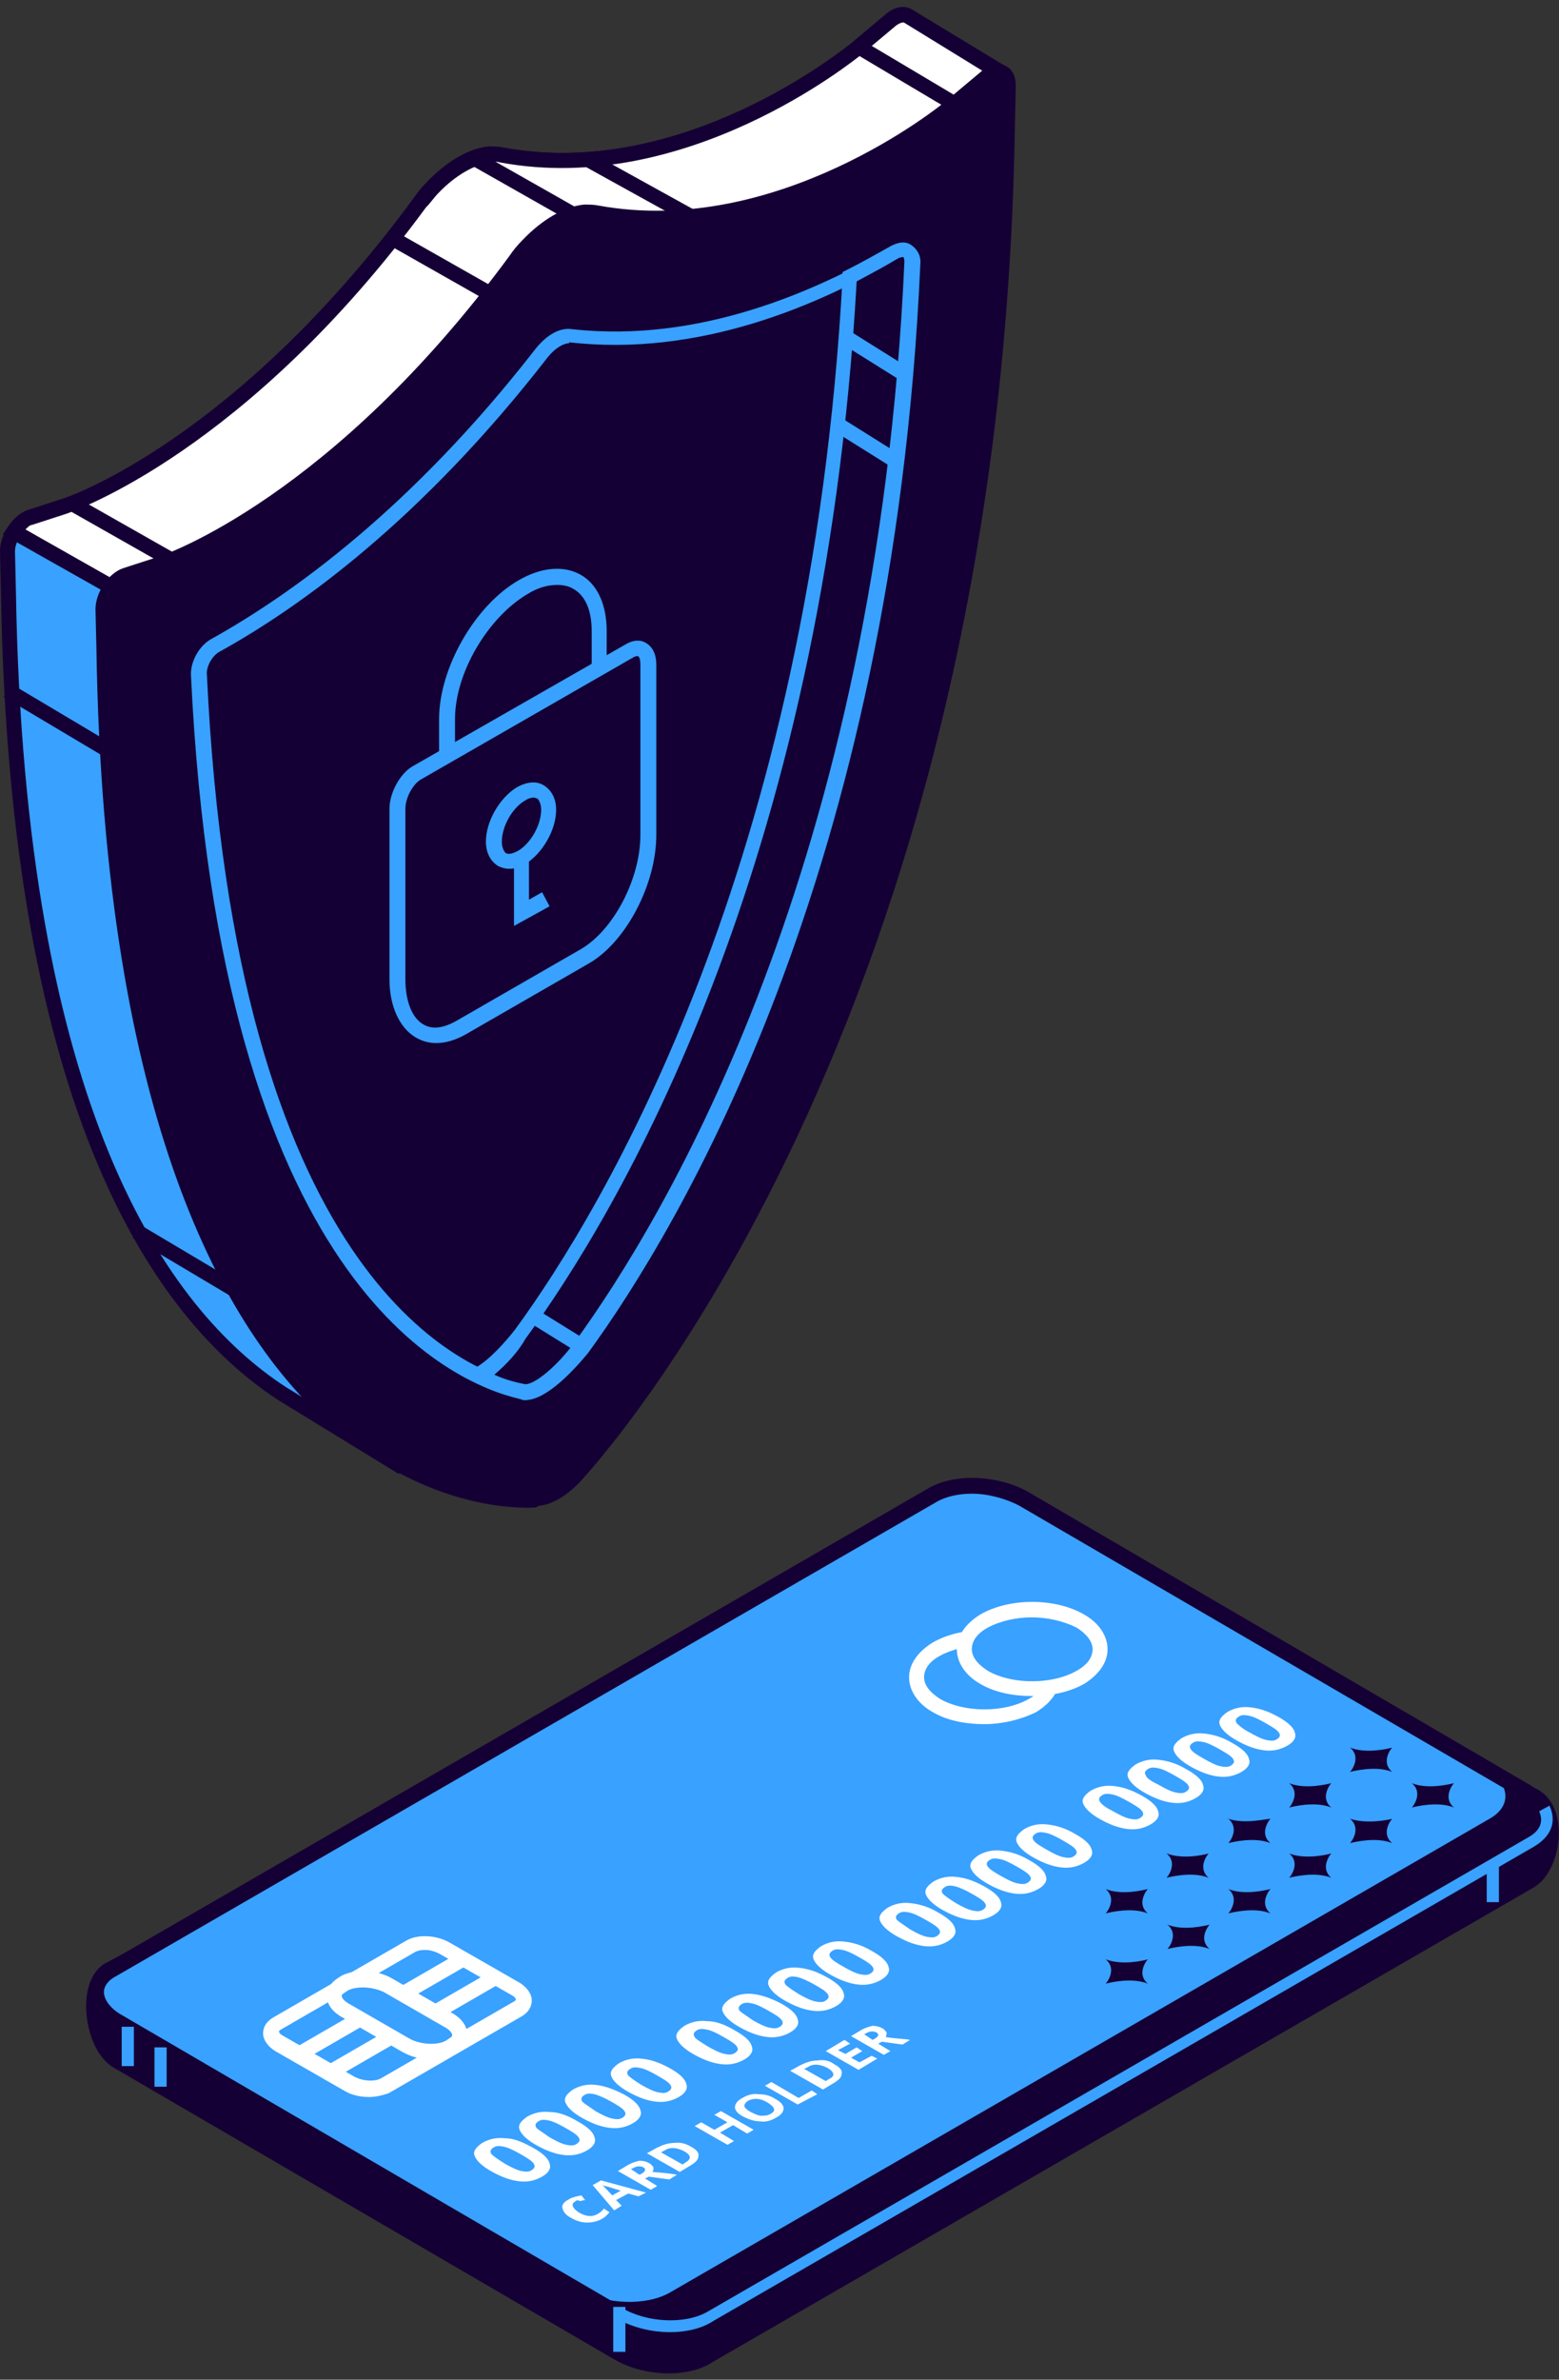 <svg width="118" height="180" viewBox="0 0 118 180" fill="none" xmlns="http://www.w3.org/2000/svg">
<rect x="0" y="0" width="118" height="180" fill="#333333" stroke="none"/>
<g clip-path="url(#clip0_280_640)">
<path d="M75.894 5.765C75.894 5.694 75.894 5.624 75.823 5.553L68.808 1.23C68.525 0.947 67.958 1.018 67.391 1.443L64.769 3.639C64.627 3.781 51.943 14.269 37.912 11.647C37.628 11.576 37.345 11.576 36.99 11.576C35.573 11.718 34.014 12.639 32.668 14.127C32.313 14.482 32.03 14.836 31.747 15.261C18.283 33.685 5.386 38.079 4.89 38.291L2.268 39.142C1.417 39.425 0.567 40.701 0.567 41.693L0.638 44.74C1.276 84.14 12.188 99.446 21.33 105.399L29.833 110.643L30.4 108.942C32.101 109.155 33.235 109.084 33.447 109.084C34.298 109.013 35.29 108.446 36.14 107.525C37.345 106.249 62.501 78.896 67.958 23.481L71.784 15.19L75.894 5.765Z" fill="#39A1FF"/>
<path d="M30.188 111.493L21.046 105.895C11.834 99.871 0.709 84.423 0.071 44.811L-6.10352e-05 41.693C-6.10352e-05 40.417 0.992 38.929 2.126 38.575L4.748 37.724C5.244 37.583 17.928 33.189 31.321 14.977C31.605 14.552 31.959 14.127 32.313 13.773C33.802 12.214 35.502 11.222 36.99 11.08C37.345 11.08 37.699 11.08 38.053 11.151C51.588 13.702 63.847 3.71 64.414 3.285L67.036 1.088C67.745 0.451 68.595 0.38 69.162 0.805L76.178 5.057C76.461 5.269 76.603 5.624 76.461 5.978L72.351 15.261L68.595 23.481C63.068 79.179 37.699 106.745 36.636 107.879C35.644 108.942 34.581 109.509 33.589 109.65C33.376 109.65 32.384 109.721 30.825 109.58L30.188 111.493ZM37.345 12.285C37.274 12.285 37.203 12.285 37.061 12.285C35.857 12.426 34.368 13.277 33.093 14.623C32.809 14.907 32.526 15.332 32.172 15.686C18.637 34.181 5.598 38.646 5.031 38.858L2.409 39.709C1.772 39.921 1.134 40.984 1.134 41.693L1.205 44.74C1.842 83.856 12.614 99.021 21.613 104.903L29.479 109.721L29.975 108.233L30.471 108.304C32.101 108.517 33.235 108.446 33.376 108.446C34.085 108.375 34.935 107.879 35.715 107.099C36.778 105.966 61.934 78.683 67.391 23.339L67.462 23.127L71.288 14.836L75.186 5.907L68.383 1.726C68.312 1.655 68.028 1.726 67.745 1.939L65.123 4.135C64.556 4.561 51.872 14.907 37.77 12.285C37.628 12.285 37.486 12.285 37.345 12.285Z" fill="#150035"/>
<path d="M68.808 1.301C68.525 1.017 67.958 1.088 67.391 1.513L64.769 3.71C64.627 3.852 51.943 14.34 37.912 11.718C37.628 11.647 37.345 11.647 36.99 11.647C35.573 11.789 34.014 12.71 32.668 14.198C32.314 14.552 32.03 14.906 31.747 15.332C18.283 33.685 5.386 38.079 4.89 38.291L2.268 39.142C1.772 39.283 1.346 39.709 1.063 40.205L22.18 52.181L66.753 33.402C67.249 30.142 67.674 26.811 68.028 23.339L71.855 15.048L75.965 5.765C75.965 5.694 75.965 5.623 75.894 5.553L68.808 1.301Z" fill="white"/>
<path d="M22.18 52.818L0.213 40.417L0.567 39.921C0.992 39.283 1.559 38.788 2.126 38.575L4.748 37.725C5.244 37.583 17.928 33.189 31.322 14.977C31.605 14.552 31.959 14.127 32.313 13.773C33.802 12.214 35.502 11.222 36.99 11.08C37.345 11.08 37.699 11.08 38.053 11.151C51.588 13.702 63.848 3.71 64.415 3.285L67.036 1.088C67.745 0.451 68.595 0.38 69.162 0.805L76.178 5.057C76.461 5.269 76.603 5.624 76.461 5.978L72.351 15.261L68.595 23.481C68.241 26.812 67.816 30.142 67.391 33.473L67.32 33.827L22.18 52.818ZM1.913 40.063L22.251 51.543L66.257 33.048C66.753 29.859 67.107 26.599 67.462 23.339L67.532 23.127L71.359 14.836L75.257 5.907L68.454 1.726C68.383 1.655 68.099 1.726 67.816 1.939L65.194 4.135C64.627 4.561 51.943 14.907 37.841 12.285C37.628 12.214 37.345 12.214 37.132 12.285C35.928 12.427 34.439 13.277 33.164 14.623C32.88 14.907 32.597 15.332 32.243 15.686C18.637 34.181 5.598 38.646 5.031 38.858L2.409 39.709C2.268 39.709 2.126 39.85 1.913 40.063Z" fill="#150035"/>
<path d="M43.368 111.918C42.518 112.839 41.526 113.406 40.675 113.477C39.4 113.619 8.858 115.603 7.866 49.204L7.795 46.157C7.795 45.094 8.645 43.89 9.496 43.606L12.118 42.756C12.684 42.543 25.511 38.079 38.975 19.796C39.258 19.371 39.612 19.017 39.896 18.662C41.313 17.174 42.872 16.253 44.218 16.111C44.502 16.111 44.856 16.111 45.14 16.182C59.171 18.733 71.855 8.245 71.997 8.175L74.619 5.978C75.469 5.269 76.32 5.553 76.32 6.616L76.249 9.734C75.186 77.337 44.715 110.501 43.368 111.918ZM15.023 51.118C17.078 94.202 32.526 103.698 39.542 105.328C40.675 105.611 42.801 103.556 44.006 101.926C51.092 92.289 67.036 65.574 69.091 19.938C69.162 19.087 68.525 18.733 67.816 19.158C62.147 22.489 53.006 26.599 43.227 25.465C42.518 25.394 41.667 25.89 41.03 26.741C31.322 39.142 22.038 45.59 16.369 48.779C15.59 49.204 15.023 50.267 15.023 51.118Z" fill="#150035"/>
<path d="M39.896 114.044C37.557 114.044 31.251 113.406 24.802 107.595C17.149 100.722 7.866 84.99 7.299 49.133L7.228 46.086C7.228 44.811 8.22 43.323 9.354 42.968L11.976 42.118C12.472 41.976 25.156 37.583 38.55 19.371C38.833 18.946 39.187 18.521 39.542 18.166C41.03 16.607 42.73 15.615 44.219 15.473C44.573 15.473 44.927 15.473 45.282 15.544C58.816 18.024 71.147 8.033 71.642 7.608L74.264 5.411C74.902 4.844 75.611 4.702 76.107 4.986C76.603 5.198 76.886 5.765 76.886 6.474L76.816 9.592C75.753 77.479 45.14 110.784 43.793 112.201C42.801 113.194 41.738 113.831 40.746 113.902C40.675 114.044 40.321 114.044 39.896 114.044ZM44.573 16.678C44.502 16.678 44.431 16.678 44.289 16.678C43.014 16.82 41.597 17.67 40.321 19.017C40.038 19.371 39.754 19.725 39.4 20.079C25.865 38.575 12.826 43.039 12.259 43.252L9.637 44.102C9 44.315 8.362 45.378 8.362 46.086L8.433 49.133C9 84.494 18.07 100.013 25.582 106.745C33.093 113.477 40.321 112.91 40.675 112.839C41.384 112.768 42.234 112.272 43.014 111.493C44.289 110.146 74.69 77.053 75.682 9.663L75.753 6.545C75.753 6.332 75.682 6.12 75.611 6.12C75.54 6.049 75.327 6.12 74.973 6.403L72.351 8.6C71.784 9.025 59.1 19.371 44.998 16.749C44.856 16.678 44.715 16.678 44.573 16.678ZM39.754 105.895C39.612 105.895 39.542 105.895 39.4 105.824C34.085 104.619 16.653 97.108 14.456 51.117C14.385 50.055 15.094 48.779 16.086 48.283C22.038 44.953 31.109 38.504 40.534 26.386C41.384 25.323 42.376 24.756 43.297 24.898C52.864 25.961 61.722 22.064 67.532 18.662C68.099 18.379 68.595 18.308 69.021 18.591C69.446 18.875 69.729 19.371 69.658 20.009C67.603 65.999 51.376 92.927 44.502 102.352C43.51 103.556 41.384 105.895 39.754 105.895ZM15.661 51.047C17.787 96.257 34.652 103.556 39.683 104.69C40.392 104.832 42.234 103.273 43.51 101.501C50.313 92.147 66.399 65.503 68.454 19.796C68.454 19.584 68.383 19.442 68.383 19.442C68.383 19.442 68.241 19.442 68.028 19.513C62.076 23.056 52.935 27.024 43.085 25.89C42.66 25.819 42.022 26.174 41.384 26.953C31.888 39.354 22.676 45.944 16.653 49.275C16.086 49.629 15.59 50.48 15.661 51.047Z" fill="#150035"/>
<path d="M67.816 19.088C62.147 22.419 53.006 26.529 43.227 25.395C42.518 25.324 41.667 25.82 41.03 26.67C31.322 39.142 22.038 45.591 16.369 48.779C15.661 49.205 15.023 50.268 15.094 51.047C17.149 94.132 32.597 103.628 39.612 105.257C40.746 105.541 42.872 103.486 44.077 101.856C51.163 92.219 67.107 65.503 69.162 19.867C69.091 19.017 68.525 18.663 67.816 19.088Z" fill="#150035"/>
<path d="M39.754 105.895C39.612 105.895 39.542 105.895 39.4 105.824C34.085 104.619 16.653 97.108 14.456 51.118C14.385 50.055 15.094 48.779 16.086 48.283C22.038 44.953 31.109 38.504 40.534 26.387C41.384 25.324 42.376 24.757 43.297 24.898C52.864 25.962 61.722 22.064 67.532 18.663C68.099 18.379 68.595 18.308 69.021 18.592C69.446 18.875 69.729 19.371 69.658 20.009C67.603 65.999 51.376 92.927 44.502 102.352C43.51 103.556 41.384 105.895 39.754 105.895ZM43.085 25.962C42.66 25.962 42.022 26.316 41.455 27.024C31.888 39.355 22.676 45.945 16.653 49.275C16.086 49.559 15.59 50.409 15.661 51.047C17.787 96.258 34.652 103.556 39.683 104.69C40.392 104.832 42.234 103.273 43.51 101.501C50.313 92.147 66.399 65.503 68.454 19.796C68.454 19.584 68.383 19.442 68.383 19.442C68.383 19.442 68.241 19.442 68.028 19.513C62.076 23.056 52.935 27.024 43.085 25.891C43.085 25.962 43.085 25.962 43.085 25.962Z" fill="#39A1FF"/>
<path d="M67.816 19.087C66.753 19.725 65.619 20.363 64.344 21.001C61.934 65.503 46.344 91.509 39.4 101.076C38.62 102.21 37.274 103.485 36.211 104.123C37.486 104.69 38.62 105.115 39.542 105.328C40.675 105.611 42.801 103.556 44.006 101.926C51.092 92.289 67.036 65.573 69.091 19.938C69.091 19.017 68.525 18.662 67.816 19.087Z" fill="#150035"/>
<path d="M39.754 105.895C39.612 105.895 39.542 105.895 39.4 105.824C38.266 105.54 37.132 105.186 35.928 104.548L34.935 104.052L35.928 103.485C36.99 102.918 38.195 101.572 38.975 100.58C45.565 91.58 61.367 65.503 63.777 20.93V20.576L64.06 20.434C65.194 19.867 66.328 19.229 67.462 18.591C68.028 18.308 68.525 18.237 68.95 18.52C69.375 18.804 69.658 19.3 69.588 19.938C67.532 65.928 51.305 92.856 44.431 102.281C43.51 103.556 41.384 105.895 39.754 105.895ZM37.416 103.981C38.195 104.336 38.975 104.548 39.683 104.69C40.392 104.832 42.234 103.273 43.51 101.501C50.313 92.147 66.399 65.503 68.454 19.796C68.454 19.583 68.383 19.442 68.383 19.442C68.383 19.442 68.241 19.442 68.028 19.513C66.966 20.15 65.903 20.717 64.84 21.284C62.359 65.928 46.486 92.147 39.754 101.288C39.258 102.21 38.337 103.202 37.416 103.981Z" fill="#39A1FF"/>
<path d="M1.352 39.721L0.793 40.708L8.189 44.903L8.748 43.917L1.352 39.721Z" fill="#150035"/>
<path d="M5.805 37.637L5.246 38.623L12.642 42.819L13.202 41.833L5.805 37.637Z" fill="#150035"/>
<path d="M36.221 11.504L35.662 12.49L43.058 16.685L43.618 15.699L36.221 11.504Z" fill="#150035"/>
<path d="M30.098 17.602L29.538 18.589L36.935 22.784L37.494 21.798L30.098 17.602Z" fill="#150035"/>
<path d="M65.156 2.98L64.576 3.955L72.373 8.592L72.952 7.617L65.156 2.98Z" fill="#150035"/>
<path d="M0.862 51.739L0.283 52.714L8.079 57.351L8.658 56.376L0.862 51.739Z" fill="#150035"/>
<path d="M10.632 92.656L10.053 93.631L17.849 98.267L18.428 97.292L10.632 92.656Z" fill="#150035"/>
<path d="M44.68 11.52L44.131 12.512L53.371 17.622L53.92 16.629L44.68 11.52Z" fill="#150035"/>
<path d="M40.502 98.966L39.905 99.93L43.639 102.245L44.237 101.281L40.502 98.966Z" fill="#39A1FF"/>
<path d="M64.297 25.022L63.695 25.983L68.261 28.84L68.862 27.879L64.297 25.022Z" fill="#39A1FF"/>
<path d="M63.563 31.537L62.962 32.498L67.527 35.356L68.128 34.395L63.563 31.537Z" fill="#39A1FF"/>
<path d="M33.873 63.519L45.352 56.858V47.716C45.352 44.032 42.801 42.543 39.612 44.386C36.424 46.228 33.873 50.693 33.873 54.377V63.519Z" fill="#150035"/>
<path d="M33.235 64.511V54.377C33.235 50.551 35.928 45.803 39.258 43.89C40.959 42.898 42.66 42.756 43.935 43.465C45.211 44.173 45.919 45.732 45.919 47.716V57.212L33.235 64.511ZM42.163 44.244C41.455 44.244 40.675 44.457 39.896 44.953C36.92 46.724 34.44 50.905 34.44 54.377V62.527L44.785 56.503V47.716C44.785 46.157 44.289 45.023 43.368 44.527C43.014 44.315 42.589 44.244 42.163 44.244Z" fill="#39A1FF"/>
<path d="M44.289 72.305L34.935 77.762C32.313 79.321 30.117 77.691 30.117 74.148V61.18C30.117 60.117 30.755 58.912 31.534 58.487L47.691 49.133C48.47 48.708 49.108 49.133 49.108 50.196V63.093C49.108 66.707 46.911 70.817 44.289 72.305Z" fill="#150035"/>
<path d="M33.022 78.896C32.455 78.896 31.959 78.754 31.463 78.471C30.259 77.762 29.479 76.132 29.479 74.077V61.18C29.479 59.976 30.259 58.558 31.18 57.991L47.407 48.708C47.903 48.425 48.47 48.354 48.895 48.638C49.392 48.921 49.675 49.488 49.675 50.267V63.164C49.675 66.849 47.407 71.243 44.573 72.873L35.219 78.258C34.439 78.683 33.731 78.896 33.022 78.896ZM48.258 49.63C48.187 49.63 48.116 49.63 47.974 49.7L31.817 58.983C31.251 59.338 30.684 60.33 30.684 61.18V74.077C30.684 75.707 31.18 76.983 32.03 77.479C32.739 77.904 33.589 77.762 34.581 77.195L43.935 71.81C46.415 70.392 48.47 66.495 48.47 63.164V50.267C48.47 49.913 48.399 49.63 48.258 49.63Z" fill="#39A1FF"/>
<path d="M38.904 70.038V63.377H40.038V68.054L41.03 67.487L41.597 68.55L38.904 70.038Z" fill="#39A1FF"/>
<path d="M41.597 61.251C41.597 62.597 40.675 64.227 39.542 64.865C38.408 65.503 37.487 65.007 37.487 63.66C37.487 62.314 38.408 60.684 39.542 60.046C40.605 59.408 41.597 59.905 41.597 61.251Z" fill="#150035"/>
<path d="M38.55 65.716C38.266 65.716 37.983 65.645 37.699 65.503C37.132 65.149 36.778 64.511 36.778 63.66C36.778 62.102 37.841 60.33 39.116 59.55C39.896 59.125 40.605 59.054 41.171 59.409C41.738 59.763 42.093 60.401 42.093 61.251C42.093 62.81 41.03 64.582 39.754 65.361C39.329 65.574 38.975 65.716 38.55 65.716ZM40.392 60.33C40.179 60.33 39.967 60.401 39.754 60.543C38.762 61.109 37.983 62.527 37.983 63.66C37.983 64.086 38.124 64.369 38.266 64.511C38.479 64.653 38.762 64.582 39.187 64.369C40.179 63.802 40.959 62.385 40.959 61.251C40.959 60.826 40.817 60.543 40.675 60.401C40.605 60.401 40.534 60.33 40.392 60.33Z" fill="#39A1FF"/>
<path d="M115.719 142.389L53.643 178.246C51.872 179.238 48.754 179.167 46.699 177.962L8.929 155.995C6.874 154.79 6.378 150.184 8.149 149.192L70.509 116.17C72.28 115.178 75.398 115.249 77.453 116.453L116.145 136.082C118.2 137.145 117.562 141.397 115.719 142.389Z" fill="#150035"/>
<path d="M50.667 179.521C49.179 179.521 47.691 179.167 46.486 178.459L8.645 156.42C7.157 155.57 6.519 153.373 6.519 151.743C6.519 150.255 7.015 149.121 7.866 148.554L70.225 115.532C72.209 114.398 75.469 114.54 77.737 115.816L116.428 135.374C117.42 135.941 117.987 137.145 117.987 138.634C117.987 140.405 117.207 142.177 116.003 142.814L53.927 178.671C53.076 179.238 51.872 179.521 50.667 179.521ZM73.485 116.028C72.493 116.028 71.501 116.241 70.792 116.666L8.433 149.688C7.937 149.972 7.653 150.751 7.653 151.814C7.653 153.373 8.291 154.932 9.212 155.499L46.982 177.537C48.825 178.6 51.73 178.742 53.36 177.821L115.436 141.964C116.215 141.539 116.782 140.122 116.782 138.775C116.782 137.712 116.428 136.933 115.79 136.578L77.099 117.02C76.178 116.312 74.76 116.028 73.485 116.028Z" fill="#150035"/>
<path d="M115.719 139.413L53.643 175.27C51.872 176.262 48.754 176.191 46.699 174.986L8.929 153.019C6.874 151.814 6.661 150.042 8.433 149.05L70.509 113.194C72.28 112.202 75.398 112.272 77.453 113.477L115.223 135.445C117.278 136.579 117.562 138.35 115.719 139.413Z" fill="#39A1FF"/>
<path d="M50.667 176.545C49.179 176.545 47.691 176.191 46.486 175.482L8.716 153.444C7.441 152.735 6.732 151.672 6.732 150.68C6.732 149.759 7.228 148.98 8.22 148.413L70.296 112.556C72.28 111.422 75.54 111.564 77.808 112.839L115.578 134.878C116.853 135.587 117.562 136.649 117.562 137.642C117.562 138.563 117.066 139.342 116.074 139.909L53.998 175.766C53.076 176.262 51.872 176.545 50.667 176.545ZM73.556 112.981C72.564 112.981 71.572 113.194 70.863 113.619L8.787 149.476C8.362 149.688 7.866 150.113 7.866 150.68C7.866 151.247 8.362 151.956 9.283 152.452L47.053 174.49C48.895 175.553 51.801 175.695 53.431 174.774L115.507 138.917C115.932 138.704 116.428 138.279 116.428 137.712C116.428 137.146 115.932 136.437 115.011 135.941L77.17 113.902C76.107 113.336 74.76 112.981 73.556 112.981Z" fill="#150035"/>
<path d="M115.294 135.374L77.524 113.406C77.524 113.406 77.453 113.406 77.453 113.335L112.247 133.602C114.302 134.807 114.515 136.578 112.743 137.57L50.667 173.427C48.895 174.419 45.848 174.348 43.793 173.144L46.77 174.844C48.825 176.049 51.943 176.191 53.714 175.128L115.79 139.271C117.633 138.35 117.349 136.578 115.294 135.374Z" fill="#150035"/>
<path d="M50.738 176.403C49.321 176.403 47.833 176.049 46.628 175.34L47.053 174.561C48.966 175.695 51.872 175.836 53.572 174.844L115.648 138.988C116.57 138.492 116.853 137.783 116.499 137.004L117.278 136.578C117.845 137.783 117.42 138.917 116.074 139.696L53.998 175.553C53.147 176.12 51.943 176.403 50.738 176.403Z" fill="#39A1FF"/>
<path d="M39.187 151.956L29.054 157.767C28.345 158.192 27.211 158.121 26.361 157.625L21.046 154.578C20.267 154.153 20.196 153.444 20.834 153.019L30.896 147.208C31.605 146.783 32.739 146.854 33.589 147.35L38.904 150.397C39.754 150.822 39.825 151.531 39.187 151.956Z" fill="#39A1FF"/>
<path d="M27.92 158.617C27.282 158.617 26.645 158.475 26.148 158.192L20.834 155.145C20.267 154.79 19.913 154.294 19.913 153.798C19.913 153.302 20.196 152.877 20.692 152.594L30.755 146.783C31.605 146.287 33.022 146.358 34.014 146.925L39.329 149.972C39.896 150.326 40.25 150.822 40.25 151.318C40.25 151.814 39.967 152.239 39.471 152.523L29.408 158.334C28.983 158.475 28.487 158.617 27.92 158.617ZM32.172 147.492C31.817 147.492 31.534 147.562 31.322 147.704L21.259 153.515C21.117 153.586 21.117 153.657 21.117 153.657C21.117 153.727 21.188 153.869 21.471 154.011L26.786 157.058C27.424 157.412 28.345 157.483 28.841 157.2L38.904 151.389C39.045 151.318 39.045 151.247 39.045 151.247C39.045 151.176 38.975 151.035 38.691 150.893L33.377 147.846C33.022 147.633 32.597 147.492 32.172 147.492Z" fill="white"/>
<path d="M34.227 154.79L34.014 154.932C33.164 155.428 31.747 155.357 30.755 154.79L26.078 152.097C25.085 151.531 25.015 150.68 25.865 150.184L26.078 150.042C26.928 149.546 28.345 149.617 29.337 150.184L34.014 152.877C34.935 153.444 35.077 154.294 34.227 154.79Z" fill="#39A1FF"/>
<path d="M32.597 155.783C31.888 155.783 31.109 155.57 30.471 155.216L25.794 152.523C25.085 152.098 24.731 151.531 24.731 150.964C24.731 150.468 25.015 149.972 25.582 149.617L25.794 149.476C26.786 148.909 28.487 148.98 29.621 149.617L34.298 152.31C35.006 152.735 35.361 153.302 35.361 153.869C35.361 154.365 35.077 154.861 34.51 155.216L34.298 155.357C33.802 155.712 33.235 155.783 32.597 155.783ZM27.495 150.326C27.07 150.326 26.645 150.397 26.361 150.539L26.148 150.68C26.078 150.751 25.865 150.822 25.865 150.964C25.865 151.106 26.007 151.318 26.361 151.531L31.038 154.224C31.817 154.649 33.093 154.72 33.731 154.365L33.943 154.224C34.014 154.153 34.227 154.082 34.227 153.94C34.227 153.798 34.085 153.586 33.731 153.373L29.054 150.68C28.629 150.468 27.991 150.326 27.495 150.326Z" fill="white"/>
<path d="M29.31 153.585L24.648 156.281L25.215 157.262L29.877 154.567L29.31 153.585Z" fill="white"/>
<path d="M26.922 152.241L22.26 154.936L22.827 155.918L27.49 153.222L26.922 152.241Z" fill="white"/>
<path d="M37.132 149.131L32.469 151.826L33.037 152.807L37.7 150.112L37.132 149.131Z" fill="white"/>
<path d="M34.704 147.721L30.041 150.417L30.609 151.398L35.271 148.703L34.704 147.721Z" fill="white"/>
<path d="M78.091 124.744C80.075 125.878 80.075 127.791 78.091 128.925C76.107 130.059 72.847 130.059 70.792 128.925C68.808 127.791 68.808 125.878 70.792 124.744C72.847 123.611 76.107 123.611 78.091 124.744Z" fill="#39A1FF"/>
<path d="M74.477 130.413C73.06 130.413 71.642 130.13 70.58 129.492C69.446 128.854 68.808 127.862 68.808 126.87C68.808 125.878 69.446 124.957 70.58 124.248C72.776 122.973 76.249 122.973 78.445 124.248C79.579 124.886 80.217 125.878 80.217 126.87C80.217 127.862 79.579 128.784 78.445 129.492C77.312 130.059 75.894 130.413 74.477 130.413ZM74.477 124.461C73.272 124.461 72.068 124.744 71.147 125.24C70.367 125.666 69.942 126.232 69.942 126.87C69.942 127.437 70.367 128.004 71.147 128.5C72.989 129.563 76.036 129.563 77.879 128.5C78.658 128.075 79.083 127.508 79.083 126.87C79.083 126.303 78.658 125.736 77.879 125.24C76.886 124.744 75.682 124.461 74.477 124.461Z" fill="white"/>
<path d="M81.705 122.618C83.689 123.752 83.689 125.666 81.705 126.799C79.721 127.933 76.461 127.933 74.406 126.799C72.351 125.666 72.422 123.752 74.406 122.618C76.461 121.485 79.721 121.485 81.705 122.618Z" fill="#39A1FF"/>
<path d="M78.091 128.287C76.674 128.287 75.257 128.004 74.194 127.366C73.06 126.728 72.422 125.736 72.422 124.744C72.422 123.752 73.06 122.831 74.194 122.122C76.39 120.847 79.863 120.847 82.059 122.122C83.193 122.76 83.831 123.752 83.831 124.744C83.831 125.736 83.193 126.658 82.059 127.366C80.926 128.004 79.508 128.287 78.091 128.287ZM78.091 122.335C76.886 122.335 75.682 122.618 74.76 123.114C73.981 123.54 73.556 124.107 73.556 124.744C73.556 125.311 73.981 125.878 74.76 126.374C76.603 127.437 79.65 127.437 81.493 126.374C82.272 125.949 82.697 125.382 82.697 124.744C82.697 124.177 82.272 123.61 81.493 123.114C80.5 122.618 79.296 122.335 78.091 122.335Z" fill="white"/>
<path d="M40.321 162.443C41.101 162.869 41.526 163.294 41.597 163.648C41.738 164.002 41.526 164.357 41.03 164.64C40.534 164.924 39.967 165.065 39.329 164.994C38.691 164.924 38.053 164.711 37.274 164.286C36.495 163.861 36.069 163.435 35.928 163.081C35.786 162.727 35.998 162.443 36.495 162.089C36.99 161.806 37.557 161.664 38.195 161.735C38.904 161.735 39.542 162.018 40.321 162.443ZM38.195 163.648C38.691 163.931 39.116 164.144 39.471 164.215C39.825 164.286 40.038 164.286 40.25 164.144C40.463 164.002 40.534 163.861 40.392 163.648C40.25 163.435 39.896 163.223 39.4 162.939C38.904 162.656 38.479 162.443 38.124 162.372C37.77 162.302 37.557 162.302 37.345 162.443C37.132 162.585 37.061 162.727 37.203 162.939C37.345 163.081 37.628 163.294 38.195 163.648Z" fill="white"/>
<path d="M43.722 160.459C44.502 160.884 44.927 161.309 44.998 161.664C45.14 162.018 44.927 162.372 44.431 162.656C43.935 162.939 43.368 163.081 42.73 163.01C42.093 162.939 41.455 162.727 40.675 162.302C39.896 161.876 39.471 161.451 39.329 161.097C39.187 160.743 39.4 160.459 39.896 160.105C40.392 159.821 40.959 159.68 41.597 159.75C42.305 159.75 43.014 160.034 43.722 160.459ZM41.597 161.664C42.093 161.947 42.518 162.16 42.872 162.231C43.227 162.302 43.439 162.302 43.652 162.16C43.864 162.018 43.935 161.876 43.793 161.664C43.652 161.451 43.297 161.239 42.801 160.955C42.305 160.672 41.88 160.459 41.526 160.388C41.171 160.317 40.959 160.317 40.746 160.459C40.534 160.601 40.463 160.743 40.605 160.955C40.746 161.097 41.101 161.309 41.597 161.664Z" fill="white"/>
<path d="M47.195 158.404C47.974 158.829 48.4 159.255 48.47 159.609C48.612 159.963 48.4 160.318 47.903 160.601C47.407 160.885 46.84 161.026 46.203 160.955C45.565 160.885 44.927 160.672 44.148 160.247C43.368 159.822 42.943 159.396 42.801 159.042C42.66 158.688 42.872 158.404 43.368 158.05C43.864 157.767 44.431 157.625 45.069 157.696C45.778 157.767 46.486 158.05 47.195 158.404ZM45.069 159.68C45.565 159.963 45.99 160.176 46.344 160.247C46.699 160.318 46.911 160.318 47.124 160.176C47.337 160.034 47.407 159.892 47.266 159.68C47.124 159.467 46.77 159.255 46.274 158.971C45.778 158.688 45.282 158.475 44.998 158.404C44.644 158.333 44.431 158.333 44.218 158.475C44.006 158.617 43.935 158.759 44.077 158.971C44.218 159.113 44.573 159.326 45.069 159.68Z" fill="white"/>
<path d="M50.667 156.42C51.447 156.845 51.872 157.271 51.943 157.625C52.084 157.979 51.872 158.334 51.376 158.617C50.88 158.901 50.313 159.042 49.675 158.971C49.037 158.901 48.4 158.688 47.62 158.263C46.84 157.838 46.415 157.412 46.274 157.058C46.132 156.704 46.344 156.42 46.84 156.066C47.337 155.783 47.903 155.641 48.541 155.712C49.25 155.783 49.888 155.995 50.667 156.42ZM48.541 157.696C49.037 157.979 49.462 158.192 49.817 158.263C50.171 158.334 50.384 158.334 50.596 158.192C50.809 158.05 50.88 157.908 50.738 157.696C50.596 157.483 50.242 157.271 49.746 156.987C49.25 156.704 48.825 156.491 48.47 156.42C48.116 156.349 47.903 156.349 47.691 156.491C47.478 156.633 47.407 156.775 47.549 156.987C47.691 157.129 47.974 157.342 48.541 157.696Z" fill="white"/>
<path d="M55.627 153.586C56.407 154.011 56.832 154.436 56.903 154.79C57.045 155.145 56.832 155.499 56.336 155.782C55.84 156.066 55.273 156.208 54.635 156.137C53.998 156.066 53.36 155.853 52.58 155.428C51.801 155.003 51.376 154.578 51.234 154.223C51.092 153.869 51.305 153.586 51.801 153.231C52.297 152.948 52.864 152.806 53.502 152.877C54.21 152.877 54.919 153.161 55.627 153.586ZM53.572 154.79C54.069 155.074 54.494 155.286 54.848 155.357C55.202 155.428 55.415 155.428 55.627 155.286C55.84 155.145 55.911 155.003 55.769 154.79C55.627 154.578 55.273 154.365 54.777 154.082C54.281 153.798 53.856 153.586 53.502 153.515C53.147 153.444 52.935 153.444 52.722 153.586C52.51 153.727 52.439 153.869 52.58 154.082C52.651 154.223 53.006 154.436 53.572 154.79Z" fill="white"/>
<path d="M59.1 151.531C59.879 151.956 60.304 152.381 60.375 152.735C60.517 153.09 60.304 153.444 59.808 153.727C59.312 154.011 58.745 154.153 58.108 154.082C57.47 154.011 56.832 153.798 56.053 153.373C55.273 152.948 54.848 152.523 54.706 152.168C54.565 151.814 54.777 151.531 55.273 151.176C55.769 150.893 56.336 150.751 56.974 150.822C57.682 150.893 58.391 151.176 59.1 151.531ZM56.974 152.806C57.47 153.09 57.895 153.302 58.249 153.373C58.604 153.444 58.816 153.444 59.029 153.302C59.242 153.16 59.312 153.019 59.171 152.806C59.029 152.594 58.675 152.381 58.178 152.098C57.682 151.814 57.257 151.602 56.903 151.531C56.549 151.46 56.336 151.46 56.123 151.602C55.911 151.743 55.84 151.885 55.982 152.098C56.123 152.239 56.478 152.452 56.974 152.806Z" fill="white"/>
<path d="M62.572 149.547C63.352 149.972 63.777 150.397 63.848 150.751C63.989 151.106 63.777 151.46 63.281 151.743C62.785 152.027 62.218 152.169 61.58 152.098C60.942 152.027 60.304 151.814 59.525 151.389C58.745 150.964 58.32 150.539 58.179 150.184C58.037 149.83 58.249 149.547 58.745 149.192C59.242 148.909 59.808 148.767 60.446 148.838C61.155 148.909 61.793 149.121 62.572 149.547ZM60.446 150.822C60.942 151.106 61.367 151.318 61.722 151.389C62.076 151.46 62.289 151.46 62.501 151.318C62.714 151.176 62.785 151.035 62.643 150.822C62.501 150.61 62.147 150.397 61.651 150.114C61.155 149.83 60.659 149.617 60.375 149.547C60.021 149.476 59.808 149.476 59.596 149.617C59.383 149.759 59.312 149.901 59.454 150.114C59.596 150.255 59.879 150.468 60.446 150.822Z" fill="white"/>
<path d="M65.974 147.562C66.753 147.987 67.178 148.413 67.249 148.767C67.391 149.121 67.178 149.476 66.682 149.759C66.186 150.042 65.619 150.184 64.981 150.113C64.344 150.042 63.706 149.83 62.926 149.405C62.147 148.98 61.722 148.554 61.58 148.2C61.438 147.846 61.651 147.562 62.147 147.208C62.643 146.924 63.21 146.783 63.848 146.854C64.556 146.924 65.265 147.137 65.974 147.562ZM63.848 148.767C64.344 149.05 64.769 149.263 65.123 149.334C65.477 149.405 65.69 149.405 65.903 149.263C66.115 149.121 66.186 148.98 66.044 148.767C65.903 148.554 65.548 148.342 65.052 148.058C64.556 147.775 64.131 147.562 63.777 147.491C63.422 147.421 63.21 147.421 62.997 147.562C62.785 147.704 62.714 147.846 62.855 148.058C62.997 148.271 63.352 148.483 63.848 148.767Z" fill="white"/>
<path d="M71.005 144.657C71.784 145.082 72.21 145.507 72.28 145.861C72.422 146.216 72.21 146.57 71.713 146.854C71.217 147.137 70.65 147.279 70.013 147.208C69.375 147.137 68.737 146.924 67.958 146.499C67.178 146.074 66.753 145.649 66.611 145.295C66.47 144.94 66.682 144.657 67.178 144.302C67.674 144.019 68.241 143.877 68.879 143.948C69.588 144.019 70.296 144.232 71.005 144.657ZM68.879 145.932C69.375 146.216 69.8 146.428 70.154 146.499C70.509 146.57 70.721 146.57 70.934 146.428C71.147 146.287 71.217 146.145 71.076 145.932C70.934 145.72 70.58 145.507 70.084 145.224C69.588 144.94 69.162 144.728 68.808 144.657C68.454 144.586 68.241 144.586 68.028 144.728C67.816 144.869 67.745 145.011 67.887 145.224C68.028 145.365 68.383 145.578 68.879 145.932Z" fill="white"/>
<path d="M74.477 142.673C75.257 143.098 75.682 143.523 75.753 143.877C75.894 144.232 75.682 144.586 75.186 144.869C74.69 145.153 74.123 145.295 73.485 145.224C72.847 145.153 72.209 144.94 71.43 144.515C70.65 144.09 70.225 143.665 70.084 143.31C69.942 142.956 70.154 142.673 70.65 142.318C71.147 142.035 71.713 141.893 72.351 141.964C73.06 142.035 73.698 142.248 74.477 142.673ZM72.351 143.948C72.847 144.232 73.272 144.444 73.627 144.515C73.981 144.586 74.194 144.586 74.406 144.444C74.619 144.303 74.69 144.161 74.548 143.948C74.406 143.736 74.052 143.523 73.556 143.24C73.06 142.956 72.564 142.744 72.28 142.673C71.926 142.602 71.713 142.602 71.501 142.744C71.288 142.885 71.217 143.027 71.359 143.24C71.501 143.381 71.784 143.594 72.351 143.948Z" fill="white"/>
<path d="M77.879 140.689C78.658 141.114 79.083 141.539 79.154 141.893C79.296 142.248 79.083 142.602 78.587 142.885C78.091 143.169 77.524 143.311 76.886 143.24C76.249 143.169 75.611 142.956 74.831 142.531C74.052 142.106 73.627 141.681 73.485 141.326C73.343 140.972 73.556 140.689 74.052 140.334C74.548 140.051 75.115 139.909 75.753 139.98C76.461 140.051 77.17 140.263 77.879 140.689ZM75.753 141.893C76.249 142.177 76.674 142.389 77.028 142.46C77.382 142.531 77.595 142.531 77.808 142.389C78.02 142.248 78.091 142.106 77.949 141.893C77.808 141.681 77.453 141.468 76.957 141.185C76.461 140.901 76.036 140.689 75.682 140.618C75.327 140.547 75.115 140.547 74.902 140.689C74.69 140.83 74.619 140.972 74.76 141.185C74.902 141.397 75.257 141.61 75.753 141.893Z" fill="white"/>
<path d="M81.351 138.704C82.13 139.13 82.555 139.555 82.626 139.909C82.768 140.263 82.555 140.618 82.059 140.901C81.563 141.185 80.996 141.326 80.359 141.256C79.721 141.185 79.083 140.972 78.304 140.547C77.524 140.122 77.099 139.697 76.957 139.342C76.816 138.988 77.028 138.704 77.524 138.35C78.02 138.067 78.587 137.925 79.225 137.996C79.933 138.067 80.642 138.279 81.351 138.704ZM79.225 139.909C79.721 140.193 80.146 140.405 80.5 140.476C80.855 140.547 81.067 140.547 81.28 140.405C81.493 140.263 81.563 140.122 81.422 139.909C81.28 139.697 80.926 139.484 80.43 139.201C79.933 138.917 79.508 138.704 79.154 138.634C78.8 138.563 78.587 138.563 78.374 138.704C78.162 138.846 78.091 138.988 78.233 139.201C78.374 139.413 78.729 139.626 79.225 139.909Z" fill="white"/>
<path d="M86.382 135.799C87.162 136.224 87.587 136.649 87.658 137.004C87.799 137.358 87.587 137.712 87.091 137.996C86.595 138.279 86.028 138.421 85.39 138.35C84.752 138.279 84.114 138.066 83.335 137.641C82.555 137.216 82.13 136.791 81.989 136.437C81.847 136.082 82.059 135.799 82.555 135.445C83.052 135.161 83.618 135.019 84.256 135.09C84.965 135.161 85.603 135.374 86.382 135.799ZM84.256 137.004C84.752 137.287 85.177 137.5 85.532 137.57C85.886 137.641 86.099 137.641 86.311 137.5C86.524 137.358 86.595 137.216 86.453 137.004C86.311 136.791 85.957 136.578 85.461 136.295C84.965 136.011 84.54 135.799 84.185 135.728C83.831 135.657 83.618 135.657 83.406 135.799C83.193 135.941 83.122 136.082 83.264 136.295C83.406 136.507 83.689 136.72 84.256 137.004Z" fill="white"/>
<path d="M89.784 133.815C90.563 134.24 90.988 134.665 91.059 135.019C91.201 135.374 90.988 135.728 90.492 136.011C89.996 136.295 89.429 136.437 88.791 136.366C88.154 136.295 87.516 136.082 86.736 135.657C85.957 135.232 85.532 134.807 85.39 134.452C85.248 134.098 85.461 133.815 85.957 133.46C86.453 133.177 87.02 133.035 87.658 133.106C88.366 133.177 89.075 133.39 89.784 133.815ZM87.728 135.019C88.225 135.303 88.65 135.515 89.004 135.586C89.358 135.657 89.571 135.657 89.784 135.515C89.996 135.374 90.067 135.232 89.925 135.019C89.784 134.807 89.429 134.594 88.933 134.311C88.437 134.027 88.012 133.815 87.658 133.744C87.303 133.673 87.091 133.673 86.878 133.815C86.665 133.956 86.595 134.098 86.736 134.311C86.807 134.523 87.162 134.736 87.728 135.019Z" fill="white"/>
<path d="M93.256 131.831C94.035 132.256 94.46 132.681 94.531 133.035C94.673 133.39 94.46 133.744 93.964 134.027C93.468 134.311 92.901 134.453 92.264 134.382C91.626 134.311 90.988 134.098 90.209 133.673C89.429 133.248 89.004 132.823 88.862 132.468C88.721 132.114 88.933 131.831 89.429 131.476C89.925 131.193 90.492 131.051 91.13 131.122C91.838 131.193 92.547 131.405 93.256 131.831ZM91.13 133.035C91.626 133.319 92.051 133.531 92.405 133.602C92.76 133.673 92.972 133.673 93.185 133.531C93.397 133.39 93.468 133.248 93.327 133.035C93.185 132.823 92.831 132.61 92.335 132.327C91.838 132.043 91.413 131.831 91.059 131.76C90.705 131.689 90.492 131.689 90.279 131.831C90.067 131.972 89.996 132.114 90.138 132.327C90.279 132.539 90.634 132.752 91.13 133.035Z" fill="white"/>
<path d="M96.728 129.847C97.507 130.272 97.933 130.697 98.004 131.051C98.145 131.405 97.933 131.76 97.437 132.043C96.941 132.327 96.374 132.468 95.736 132.398C95.098 132.327 94.46 132.114 93.681 131.689C92.901 131.264 92.476 130.839 92.335 130.484C92.193 130.13 92.405 129.847 92.901 129.492C93.397 129.209 93.964 129.067 94.602 129.138C95.311 129.209 95.949 129.421 96.728 129.847ZM94.602 131.051C95.098 131.335 95.523 131.547 95.878 131.618C96.232 131.689 96.445 131.689 96.657 131.547C96.87 131.405 96.941 131.264 96.799 131.051C96.657 130.839 96.303 130.626 95.807 130.343C95.311 130.059 94.886 129.846 94.531 129.776C94.177 129.705 93.964 129.705 93.752 129.847C93.539 129.988 93.468 130.13 93.61 130.343C93.752 130.484 94.035 130.768 94.602 131.051Z" fill="white"/>
<path d="M43.581 166.483C43.368 166.624 43.297 166.695 43.368 166.908C43.439 167.05 43.581 167.191 43.793 167.333C44.36 167.687 44.856 167.687 45.211 167.475C45.352 167.404 45.565 167.262 45.707 167.05L46.132 167.333C45.99 167.475 45.848 167.687 45.565 167.829C45.211 168.042 44.785 168.113 44.431 168.113C44.006 168.113 43.581 167.971 43.226 167.758C42.943 167.616 42.801 167.475 42.66 167.262C42.589 167.12 42.518 166.908 42.589 166.766C42.66 166.624 42.801 166.483 43.085 166.341C43.297 166.199 43.652 166.128 44.006 166.057L44.289 166.412C44.148 166.412 44.006 166.483 43.864 166.483C43.793 166.412 43.652 166.412 43.581 166.483Z" fill="white"/>
<path d="M48.329 166.128L47.549 165.916L46.628 166.412L47.053 166.837L46.486 167.191L44.856 165.278L45.494 164.924L48.895 165.845L48.329 166.128ZM46.982 165.703C46.274 165.49 45.919 165.349 45.778 165.349C45.707 165.349 45.636 165.278 45.565 165.278C45.707 165.349 45.919 165.632 46.344 166.057L46.982 165.703Z" fill="white"/>
<path d="M48.825 164.782L49.746 165.349L49.25 165.632L46.77 164.215L47.478 163.79C47.833 163.577 48.116 163.506 48.399 163.435C48.683 163.435 48.966 163.506 49.179 163.648C49.321 163.719 49.392 163.861 49.462 163.931C49.462 164.073 49.462 164.144 49.392 164.286C50.313 164.357 50.95 164.428 51.234 164.498L50.667 164.853L49.108 164.64L48.825 164.782ZM48.399 164.498L48.541 164.428C48.683 164.357 48.825 164.215 48.825 164.144C48.825 164.073 48.825 164.002 48.683 163.931C48.541 163.861 48.47 163.861 48.329 163.861C48.187 163.861 48.045 163.931 47.903 164.002L47.762 164.073L48.399 164.498Z" fill="white"/>
<path d="M52.297 162.372C52.722 162.585 52.935 162.868 52.864 163.081C52.864 163.364 52.651 163.577 52.155 163.86L51.447 164.286L48.966 162.868L49.746 162.443C50.171 162.231 50.596 162.089 51.021 162.089C51.517 162.018 51.943 162.16 52.297 162.372ZM51.801 162.727C51.234 162.443 50.738 162.372 50.313 162.656L50.029 162.797L51.659 163.719L51.872 163.577C52.368 163.294 52.297 163.01 51.801 162.727Z" fill="white"/>
<path d="M57.045 161.097L56.549 161.381L55.486 160.743L54.494 161.31L55.557 161.948L55.061 162.231L52.58 160.814L53.076 160.53L54.069 161.097L55.061 160.53L54.069 159.963L54.565 159.68L57.045 161.097Z" fill="white"/>
<path d="M58.675 158.758C59.1 158.971 59.312 159.255 59.312 159.467C59.312 159.68 59.171 159.963 58.745 160.176C58.391 160.388 57.966 160.53 57.541 160.459C57.116 160.459 56.69 160.317 56.265 160.105C55.84 159.892 55.627 159.609 55.627 159.396C55.627 159.184 55.769 158.9 56.194 158.688C56.549 158.475 56.974 158.333 57.399 158.404C57.824 158.404 58.249 158.475 58.675 158.758ZM56.832 159.751C57.116 159.892 57.399 160.034 57.612 160.034C57.824 160.034 58.108 160.034 58.32 159.892C58.745 159.68 58.675 159.396 58.108 159.042C57.541 158.688 57.045 158.688 56.62 158.9C56.407 159.042 56.336 159.184 56.336 159.325C56.407 159.467 56.549 159.609 56.832 159.751Z" fill="white"/>
<path d="M60.375 159.184L57.895 157.766L58.391 157.483L60.446 158.688L61.438 158.121L61.863 158.404L60.375 159.184Z" fill="white"/>
<path d="M63.139 156.137C63.564 156.349 63.777 156.633 63.706 156.845C63.706 157.129 63.493 157.341 62.997 157.625L62.289 158.05L59.808 156.633L60.588 156.207C61.013 155.995 61.438 155.853 61.863 155.853C62.359 155.782 62.785 155.853 63.139 156.137ZM62.643 156.42C62.076 156.137 61.58 156.066 61.155 156.349L60.871 156.491L62.501 157.412L62.714 157.27C63.21 157.058 63.21 156.774 62.643 156.42Z" fill="white"/>
<path d="M66.399 155.711L64.981 156.562L62.501 155.144L63.919 154.294L64.344 154.578L63.422 155.074L63.989 155.357L64.84 154.861L65.265 155.144L64.415 155.64L65.052 155.995L65.974 155.499L66.399 155.711Z" fill="white"/>
<path d="M66.469 154.578L67.391 155.145L66.895 155.428L64.415 154.011L65.123 153.586C65.478 153.373 65.761 153.302 66.044 153.231C66.328 153.231 66.611 153.302 66.824 153.444C66.966 153.515 67.036 153.656 67.107 153.727C67.107 153.869 67.107 153.94 67.037 154.082C67.958 154.223 68.595 154.223 68.879 154.294L68.312 154.649L66.753 154.436L66.469 154.578ZM66.044 154.294L66.186 154.223C66.328 154.153 66.469 154.011 66.469 153.94C66.469 153.869 66.469 153.798 66.328 153.727C66.186 153.656 66.115 153.657 65.974 153.657C65.832 153.657 65.69 153.727 65.548 153.798L65.407 153.869L66.044 154.294Z" fill="white"/>
<path d="M10.133 153.302H9.212V156.278H10.133V153.302Z" fill="#39A1FF"/>
<path d="M113.452 140.901H112.531V143.877H113.452V140.901Z" fill="#39A1FF"/>
<path d="M12.614 154.861H11.692V157.837H12.614V154.861Z" fill="#39A1FF"/>
<path d="M47.337 174.49H46.415V177.892H47.337V174.49Z" fill="#39A1FF"/>
<path d="M83.689 148.2C84.54 148.909 83.831 149.901 83.689 150.042C83.973 149.972 85.673 149.546 86.878 150.042C86.028 149.334 86.736 148.342 86.878 148.2C86.665 148.271 84.965 148.696 83.689 148.2Z" fill="#150035"/>
<path d="M88.366 145.578C89.216 146.287 88.508 147.279 88.366 147.42C88.65 147.35 90.35 146.924 91.555 147.42C90.705 146.712 91.413 145.72 91.555 145.578C91.272 145.649 89.571 146.074 88.366 145.578C88.366 145.507 88.295 145.578 88.366 145.578Z" fill="#150035"/>
<path d="M92.972 142.885C93.823 143.594 93.114 144.586 92.972 144.728C93.256 144.657 94.957 144.232 96.161 144.728C95.311 144.019 96.019 143.027 96.161 142.885C95.878 142.956 94.177 143.381 92.972 142.885Z" fill="#150035"/>
<path d="M97.578 140.192C98.429 140.901 97.72 141.893 97.578 142.035C97.862 141.964 99.562 141.539 100.767 142.035C99.917 141.326 100.625 140.334 100.767 140.192C100.555 140.263 98.783 140.688 97.578 140.192Z" fill="#150035"/>
<path d="M102.184 137.57C103.035 138.279 102.326 139.271 102.184 139.413C102.468 139.342 104.169 138.917 105.373 139.413C104.523 138.704 105.232 137.712 105.373 137.57C105.161 137.641 103.46 137.995 102.184 137.57Z" fill="#150035"/>
<path d="M106.861 134.878C107.712 135.586 107.003 136.578 106.861 136.72C107.145 136.649 108.846 136.224 110.05 136.72C109.2 136.011 109.909 135.019 110.05 134.878C109.767 134.948 108.066 135.374 106.861 134.878Z" fill="#150035"/>
<path d="M83.689 142.885C84.54 143.594 83.831 144.586 83.689 144.728C83.973 144.657 85.673 144.232 86.878 144.728C86.028 144.019 86.736 143.027 86.878 142.885C86.595 142.956 84.894 143.381 83.689 142.885Z" fill="#150035"/>
<path d="M88.295 140.192C89.146 140.901 88.437 141.893 88.295 142.035C88.579 141.964 90.279 141.539 91.484 142.035C90.634 141.326 91.342 140.334 91.484 140.192C91.272 140.263 89.571 140.688 88.295 140.192Z" fill="#150035"/>
<path d="M92.972 137.57C93.823 138.279 93.114 139.271 92.972 139.413C93.256 139.342 94.956 138.917 96.161 139.413C95.311 138.704 96.019 137.712 96.161 137.57C95.878 137.57 94.177 137.996 92.972 137.57C92.972 137.499 92.901 137.499 92.972 137.57Z" fill="#150035"/>
<path d="M97.578 134.878C98.429 135.586 97.72 136.578 97.578 136.72C97.862 136.649 99.562 136.224 100.767 136.72C99.917 136.011 100.625 135.019 100.767 134.878C100.484 134.948 98.783 135.374 97.578 134.878Z" fill="#150035"/>
<path d="M102.184 132.185C103.035 132.894 102.326 133.886 102.184 134.027C102.468 133.957 104.169 133.531 105.373 134.027C104.523 133.319 105.232 132.327 105.373 132.185C105.161 132.256 103.389 132.681 102.184 132.185Z" fill="#150035"/>
</g>
<defs>
<clipPath id="clip0_280_640">
<rect width="117.987" height="179" fill="white" transform="translate(0 0.521)"/>
</clipPath>
</defs>
</svg>
